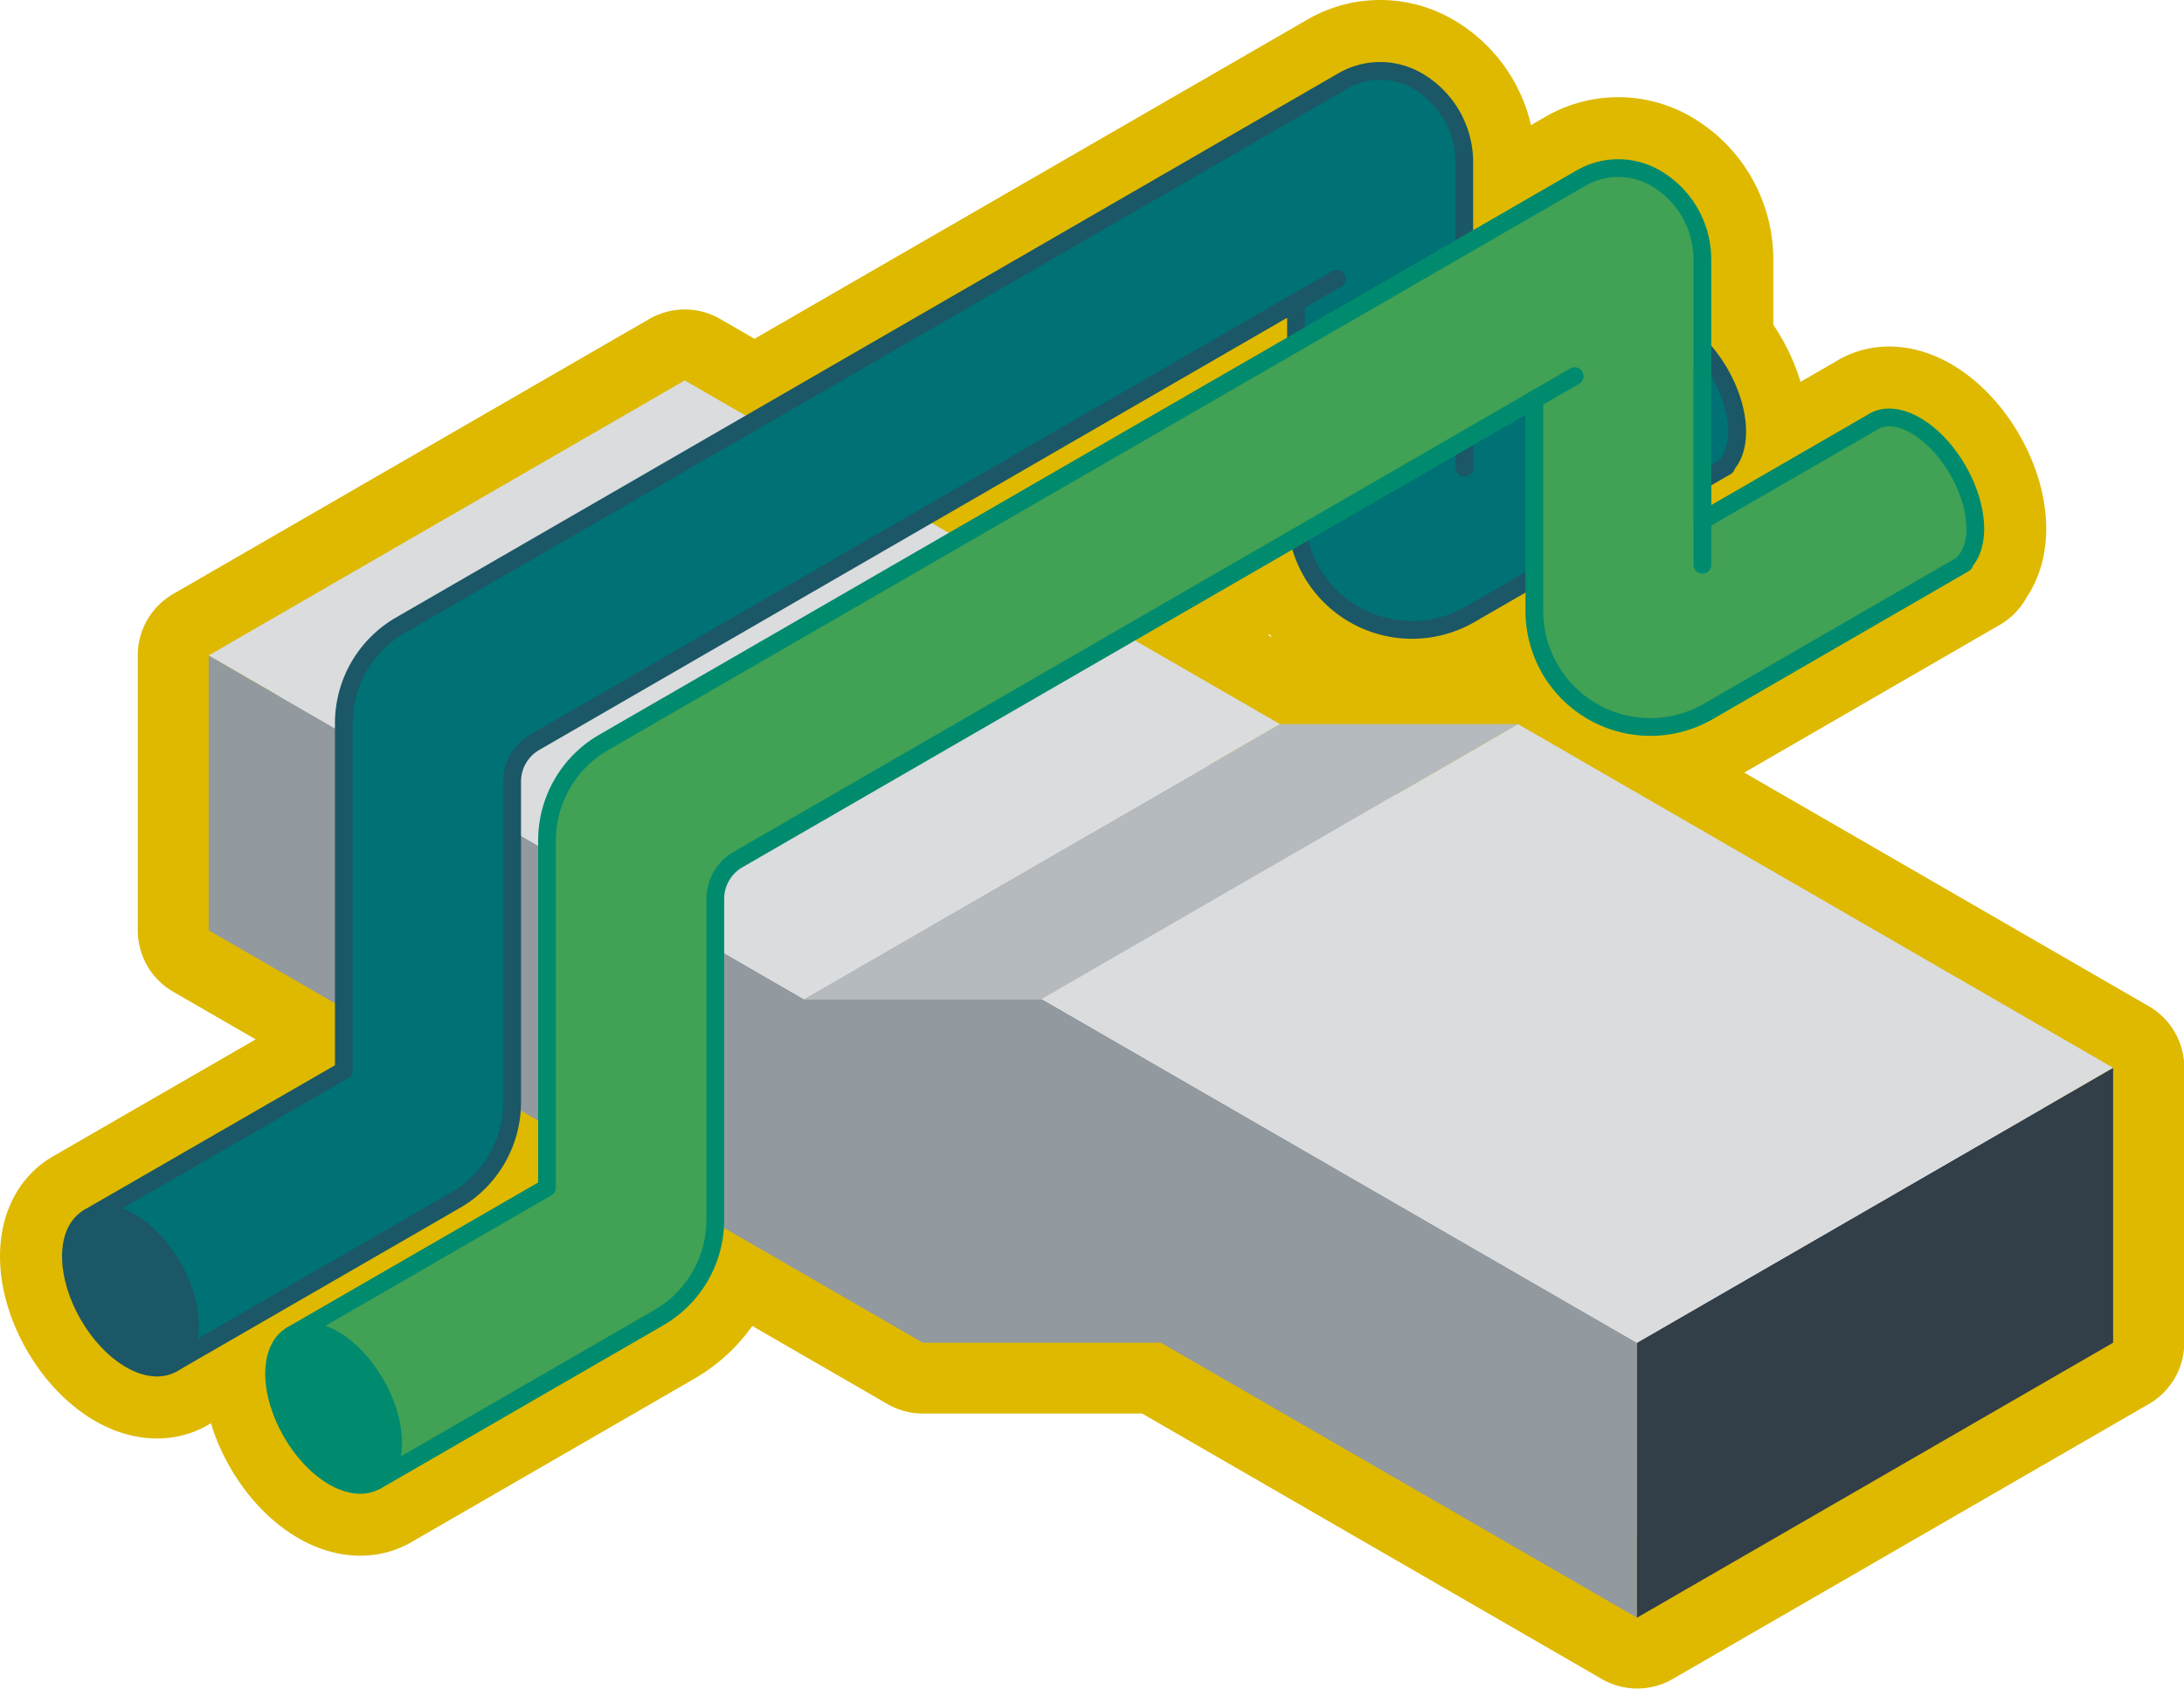 <svg xmlns="http://www.w3.org/2000/svg" viewBox="0 0 667.33 515.85"><defs><style>.cls-1,.cls-10,.cls-7{fill:none;}.cls-1{stroke:#deb900;stroke-width:43.33px;}.cls-1,.cls-10,.cls-11,.cls-6,.cls-7,.cls-8,.cls-9{stroke-linecap:round;stroke-linejoin:round;}.cls-2{fill:#92999f;}.cls-11,.cls-2,.cls-3,.cls-4,.cls-5,.cls-6,.cls-8,.cls-9{fill-rule:evenodd;}.cls-3{fill:#323e48;}.cls-4{fill:#dadcde;}.cls-5{fill:#b5babe;}.cls-6{fill:#007175;}.cls-6,.cls-7,.cls-8{stroke:#1b5766;}.cls-10,.cls-11,.cls-6,.cls-7,.cls-8,.cls-9{stroke-width:5.42px;}.cls-8{fill:#1b5766;}.cls-9{fill:#41a155;}.cls-10,.cls-11,.cls-9{stroke:#008b6e;}.cls-11{fill:#008b6e;}</style></defs><title>Asset 1</title><g id="Layer_2" data-name="Layer 2"><g id="Layer_1-2" data-name="Layer 1"><path class="cls-1" d="M167.14,343.9l-10.67-6.16a34.57,34.57,0,0,1-17.28,28.9L52.71,416.57c-3.29,1.9-7.84,1.63-12.86-1.26-10-5.8-18.18-19.91-18.18-31.5,0-5.8,2-9.87,5.33-11.77L105.06,327V308.06l-41.3-23.85v-84l145.47-84,21.32,12.3L410.37,24.71a22.71,22.71,0,0,1,22.72,0h0a28.72,28.72,0,0,1,14.35,24.86V75L483.11,54.4a22.69,22.69,0,0,1,22.71,0h0a28.72,28.72,0,0,1,14.35,24.86v27.3c6.28,6.94,10.66,16.78,10.66,25.27,0,4.64-1.31,8.18-3.52,10.38l.17.25-7.31,4.22V159L572,129.06v0c3.32-2.24,8.09-2.1,13.37.95,10,5.79,18.19,19.9,18.19,31.49,0,4.64-1.31,8.18-3.52,10.38l.17.25L522,217.34a35.45,35.45,0,0,1-53.17-30.5c0-2.71,0-4.32,0-4.32v-6.15l-19.55,11.28a35.44,35.44,0,0,1-52.52-24l-52.6,30.39,47,27.12h72.74l181.85,105v84l-145.48,84-145.48-84H282l-63.42-36.62a34.58,34.58,0,0,1-17.27,28.9l-86.49,49.94c-3.29,1.9-7.84,1.63-12.86-1.27-10-5.8-18.18-19.91-18.18-31.5,0-5.79,2-9.87,5.33-11.77l78.06-45.07V343.9ZM396,104.68V92.38L282,158.24l10.62,6.13L396,104.68Z"/><polygon class="cls-2" points="63.76 200.22 245.6 305.2 318.34 305.2 500.19 410.19 500.19 494.19 354.71 410.19 281.97 410.19 63.76 284.21 63.76 200.22 63.76 200.22"/><polygon class="cls-3" points="500.19 410.19 645.67 326.2 645.67 410.19 500.19 494.19 500.19 410.19 500.19 410.19"/><polygon class="cls-4" points="318.34 305.2 463.82 221.21 645.67 326.2 500.19 410.19 318.34 305.2 318.34 305.2"/><polygon class="cls-5" points="245.6 305.2 318.34 305.2 463.82 221.21 391.08 221.21 245.6 305.2 245.6 305.2"/><polygon class="cls-4" points="63.76 200.22 245.6 305.2 391.08 221.21 209.23 116.22 63.76 200.22 63.76 200.22"/><path class="cls-6" d="M52.71,416.57,27,372,105.06,327V221A34.57,34.57,0,0,1,122.35,191l288-166.29a22.71,22.71,0,0,1,22.72,0h0a28.72,28.72,0,0,1,14.35,24.86V129.3l51.83-29.93v0c3.33-2.24,8.09-2.1,13.37,1,10,5.79,18.19,19.91,18.19,31.49,0,4.64-1.31,8.18-3.52,10.38l.17.25-78.28,45.19A35.45,35.45,0,0,1,396,157.15c0-2.71,0-4.32,0-4.32V92.38L163.4,226.77a13.83,13.83,0,0,0-6.91,12v97.94a34.59,34.59,0,0,1-17.3,29.95L52.71,416.57Z"/><line class="cls-7" x1="447.44" y1="83.37" x2="447.44" y2="142.84"/><path class="cls-8" d="M39.85,373.31c10,5.79,18.19,19.91,18.19,31.5s-8.15,16.29-18.19,10.5-18.18-19.91-18.18-31.5,8.14-16.3,18.18-10.5Z"/><line class="cls-7" x1="396.02" y1="92.38" x2="408.42" y2="85.21"/><path class="cls-9" d="M483.11,54.4a22.69,22.69,0,0,1,22.71,0h0a28.72,28.72,0,0,1,14.35,24.86V159L572,129.06v0c3.32-2.24,8.09-2.1,13.37.95,10,5.79,18.19,19.9,18.19,31.49,0,4.64-1.31,8.18-3.52,10.38l.17.25L522,217.34a35.45,35.45,0,0,1-53.17-30.5c0-2.71,0-4.32,0-4.32V122.07L225.48,262.61a13.83,13.83,0,0,0-6.91,12v97.94a34.57,34.57,0,0,1-17.29,30l-86.49,49.94L89.08,407.88l78.06-45.07v-106a34.59,34.59,0,0,1,17.3-30L483.11,54.4Z"/><line class="cls-10" x1="520.18" y1="113.06" x2="520.18" y2="172.53"/><path class="cls-11" d="M101.93,409.15c10,5.8,18.19,19.91,18.19,31.5s-8.15,16.29-18.19,10.5-18.18-19.91-18.18-31.5,8.15-16.29,18.18-10.5Z"/><line class="cls-10" x1="468.76" y1="122.07" x2="481.16" y2="114.9"/></g></g></svg>